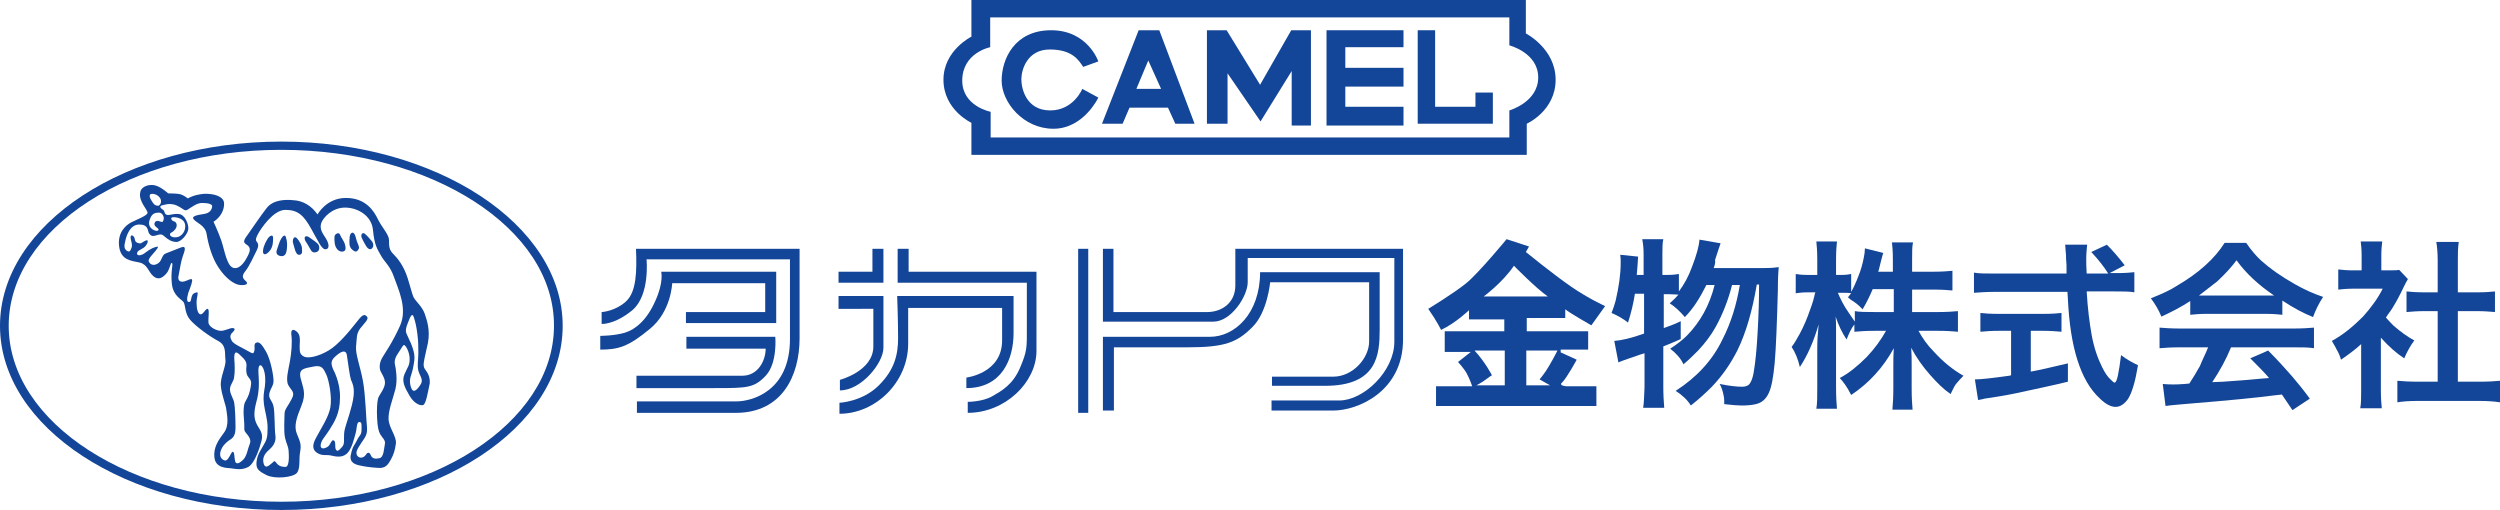 <?xml version="1.0" encoding="utf-8"?>
<!-- Generator: Adobe Illustrator 26.3.1, SVG Export Plug-In . SVG Version: 6.00 Build 0)  -->
<svg version="1.1" id="レイヤー_1" xmlns="http://www.w3.org/2000/svg" xmlns:xlink="http://www.w3.org/1999/xlink" x="0px"
	 y="0px" width="545.6px" height="111.3px" viewBox="0 0 545.6 111.3" style="enable-background:new 0 0 545.6 111.3;"
	 xml:space="preserve">
<style type="text/css">
	.st0{fill:#134698;}
</style>
<g>
	<g>
		<g>
			<path class="st0" d="M61.4,111.3C27.6,111.3,0,93.3,0,71.1c0-22.2,27.6-40.2,61.4-40.2s61.4,18.1,61.4,40.2
				C122.8,93.3,95.3,111.3,61.4,111.3L61.4,111.3z M61.4,32.7c-32.8,0-59.5,17.2-59.5,38.4c0,21.2,26.7,38.4,59.5,38.4
				c32.8,0,59.5-17.2,59.5-38.4C121,49.9,94.2,32.7,61.4,32.7L61.4,32.7z"/>
			<g>
				<path class="st0" d="M92.5,80c-0.2-0.8,0.3-2.3,0.9-5.2c0.5-2.8-0.2-4.8-0.7-6.3c-0.5-1.5-1.9-2.7-2.3-3.4
					c-0.4-0.6-0.5-1.4-1.4-4.3c-0.9-2.9-2.3-4.5-3.2-5.4c-0.9-0.9-0.9-1.7-0.9-3c0-1.2-1.5-2.7-2.4-4.5c-0.9-1.9-2.7-4.7-7-4.7
					s-6.2,3.6-6.2,3.6c-1.4-2-3.3-3-5.2-3.1c-1.9-0.2-4.5-0.1-5.9,1.7c-1.4,1.8-3,4.2-4.2,5.9c-1.3,1.7-0.6,1.7,0.1,2.3
					c0.7,0.6,0.4,1.4,0,2.2c-0.4,0.8-1.5,2.9-3,2.7c-1.6-0.2-2.1-4-2.8-6c-0.7-2-1.7-4.1-1.7-4.1c1.6-1,2.4-2.7,2.3-4.1
					c-0.1-1.4-2.1-2.1-4.4-2c-2.3,0.2-3.5,1-3.5,1s-0.9-0.7-1.6-0.9s-2.7-0.2-2.7-0.2s-1.4-1.3-2.7-1.7c-1.3-0.4-3.2,0.1-3.4,1.5
					c-0.4,2,1.7,3.8,1.6,4.5c-0.2,0.6-2.3,1.4-3.5,2c-1.2,0.6-3.1,2.2-2.7,5.3s2.8,3.1,4.5,3.5s1.9,2.1,3,3c1.1,0.9,2,0.3,2.8-0.6
					c0.8-0.9,0.9-2.5,1.2-2.3c0.4,0.2-0.3,1.6,0,4.5c0.3,2.8,2.2,3.4,2.6,4.1c0.4,0.7,0.2,2.4,1.4,3.8s4.2,3.6,6.1,4.6
					s1.4,2.7,1.6,4.1c0.2,1.4-1.2,3.8-1,5.8c0.2,2,1.1,4.1,1.2,5.1c0.1,1,0.7,3.4-0.5,5c-1.2,1.6-2.4,3.3-2.1,5.5
					c0.3,2.3,2.7,2.2,3.6,2.3c0.9,0.1,2.3,0.5,3.8-0.3c1.4-0.8,2.5-4.2,2.9-5.8c0.4-1.6-0.5-2.4-1-3.4s-0.9-2.1-0.2-4.8
					c0.8-2.7,0.6-4.8,0.5-6.6c-0.1-1.8,0.5-2,1-1s0.6,2.7,0.4,4.1c-0.2,1.3-0.4,2.1-0.2,3.8c0.2,1.6,0.8,3.2,0.8,5.2
					c0,2-0.2,2.6-0.8,3.6c-0.5,1-1.4,2-1.6,3.7c-0.2,1.6,0.4,2.1,2.2,3s5.8,0.5,6.6-0.5s0.4-3,0.7-4.6c0.3-1.6,0-2.2-0.7-3.9
					c-0.7-1.7-0.1-3.5,1-6.2s0.3-3.9-0.2-6c-0.5-2.1,0.9-2.1,2.8-2.5c1.9-0.4,2.2,0.5,2.8,1.7c0.6,1.3,1.3,5,0.9,7.2s-2,4.5-3.1,6.6
					c-1.2,2.1-0.5,3,0.5,3.5c1,0.5,1.8,0.2,2.7,0.4s2.4,0.6,3.5-0.4s1.6-3.4,1.9-4.4c0.3-1,0.2-2.5,0.8-2.5c0.6,0,0.5,0.5,0.5,1.7
					s-0.5,1.2-1,2.3s-0.9,1.1-1.3,3c-0.5,1.9,1,2.3,2,2.5c0.9,0.2,2.1,0.4,3.8,0.5c1.7,0.2,2.3-0.7,2.9-1.8s0.9-2,1.1-3.5
					c0.2-1.5-1.5-3.4-1.6-5.3c-0.1-1.9,1-4.6,1.5-6.6s0.1-4.5-0.1-5.3c-0.2-0.9,0.1-1.7,0.8-2.7c0.7-1,0.9-1.6,1.2-1.6
					s1.2,1.5,1.2,3c0,1.5-0.4,1.7-1.1,3.3c-0.7,1.6,0,2.9,1.1,4.8c1.1,1.9,2.7,2.3,3.1,1.9c0.5-0.5,0.9-2.7,1.3-4.7
					C93.9,81.4,92.6,80.8,92.5,80z M33.2,42.3c0.9,0,1.7,0.6,1.9,1.3c0.2,0.7-0.3,1.4-0.7,1.3c-0.5-0.1-0.7-0.1-1.2-0.9
					C32.7,43.3,32.3,42.3,33.2,42.3z M32.9,47.4c0.4-0.8,1-1,1.8-1s1.2,1.1,1,1.5c0,0,0,0.2-0.2,0.5c-0.2,0.2-1.2-0.5-1.6,0
					c-0.4,0.5-0.2,0.9,0.5,1.4c0.6,0.5-0.2,0.9-1.2,0.2C32.2,49.2,32.5,48.2,32.9,47.4z M53.3,92.3c0.1,1.3-0.2,1.5,0.4,2.2
					c0.6,0.7,1.2,1.5,0.8,2.4c-0.4,0.9-0.6,2.6-1.4,3.4c-0.8,0.8-1.6,1.2-1.8,0.3s-0.1-2-0.5-2s-0.9,2-1.7,1.9
					c-0.9-0.2-1.3-1.1-0.9-2.2c0.4-1.1,1.3-1.9,2.1-2.4c0.8-0.5,1.1-1.2,1.1-2.7c0-1.5-0.1-4.5-0.3-5.4c-0.2-0.9-1-2-0.9-3
					c0.1-1,0.8-1.5,0.9-2.5c0.2-1,0.1-3,0.1-3c-0.1-1.2-0.3-3.2,1-2s1.6,1.6,1.6,2.5c-0.1,0.9-0.1,1.6,0.2,2.2
					c0.3,0.5,0.9,0.9,0.8,1.8c-0.1,0.9-0.3,2-0.8,3s-0.7,1-0.8,2.2C53.1,90.1,53.2,91,53.3,92.3z M76.8,88.4
					c-0.8,3.2-1.6,4.8-1.7,6.2c-0.1,1.4,0.2,2.3-0.5,3c-0.7,0.8-1,1-1.3,0.5c-0.3-0.5,0.1-1.8-0.5-2c-0.5-0.2-0.7,1.1-1.3,1.4
					C70.8,98,69.8,98.1,70,97c0.2-1.1,0.9-1.6,1.9-3.2s2.3-3.5,2.3-7c0.1-3.4-1.5-6.2-1.5-6.2c-0.4-1-0.5-1.6,0-2.3
					c0.5-0.6,2.7-2.7,3-0.8s0.6,4.5,0.9,5.4C77.1,84,77.6,85.2,76.8,88.4z M87.3,71.1c-1.7,3.8-3.4,6.1-3.9,7
					c-0.5,0.9-0.6,1.6-0.5,2.4s1.3,2,1.1,3.3c-0.2,1.3-1.3,2.4-1.5,3.2c-0.2,0.8-0.3,2.4-0.2,4.3c0.1,1.9,0.3,2.8,0.7,3.5
					c0.4,0.7,1.2,1.3,1,2.1c-0.2,0.9-0.2,2.9-1.2,3.1c-0.9,0.2-1.6,0.1-1.9-0.7c-0.3-0.8-0.8-0.5-1.1,0c-0.3,0.5-1.2,0.9-1.8,0.2
					c-0.6-0.8,0.2-1.8,0.9-2.9c0.7-1.1,1.3-1.6,1.2-3.3c-0.2-1.6-0.3-7-0.9-10.2c-0.6-3.2-1.6-5.7-1.5-7.4c0.2-1.7,0-2.8,0.9-4
					c0.9-1.2,2.1-2.1,1.4-2.7c-0.7-0.7-1.3,0.2-2.5,1.7c-1.2,1.5-3.6,4.5-5.8,5.8s-4.5,1.8-5.4,1.3c-0.9-0.5-0.9-1-0.9-2.4
					c0.1-1.4,0.1-2.4-0.6-3c-0.7-0.6-1.4-0.7-1.2,0.8c0.2,1.5,0,3.8-0.3,5.5c-0.3,1.8-1,4.1-0.4,5.3s1.6,1.5,0.8,3
					c-0.8,1.6-1.6,2.3-1.6,3.3c0,1-0.2,3.8,0.1,5.2s0.7,1.7,0.8,3c0.1,1.3,0.1,3.4-0.7,3.4c-0.8,0-1.5-0.2-2-0.9
					c-0.5-0.7-0.5-0.2-1.1,0.2c-0.6,0.5-1.4,1.2-1.7-0.2c-0.3-1.4,0.6-2.3,1.4-3s1.4-1.7,1.2-3c-0.2-1.3-0.1-4.9-0.4-6.3
					c-0.3-1.4-1.2-1.7-0.9-2.9c0.3-1.2,0.9-1.6,0.9-2.7s-0.6-4.5-1.6-6.3c-1-1.8-1.6-2.3-2.2-2c-0.6,0.2-0.2,1.2-0.4,1.8
					c-0.2,0.6-0.2,0.7-1.4,0c-1.2-0.7-3.1-1.5-3.5-2.2c-0.4-0.7-0.5-1.3,0.2-1.9c0.6-0.6,0.5-0.9-0.1-0.9s-1.6,0.6-2.5,0.6
					c-0.9,0-2.6-0.8-2.7-1.8c-0.1-0.9,0.3-3-0.2-3s-0.9,1.2-1.5,1.2c-0.6,0-0.9-1.2-0.9-2.5c0-1.3,0.5-2.4,0.1-2.3
					c-0.5,0.1-1,0.2-1.2,1.1c-0.2,0.9-0.2,1-0.6,1s-0.5-0.6-0.1-2c0.5-1.3,1-2.6,0.8-2.9c-0.2-0.3-0.9,0.2-1.6,0.4S38.6,61.5,39,60
					c0.3-1.5,0.5-3,0.9-4.1c0.4-1.1,0.9-2.4-0.4-1.9c-1.3,0.5-2.3,0.9-3.3,1.3c-0.9,0.3-0.8,1.5-1.6,2.1c-0.8,0.6-1.6,0.5-2-0.1
					c-0.4-0.5,0-1,0.7-1.8c0.7-0.8,1.8-2,0.7-1.6c-1.1,0.3-1.8,0.9-2.5,1.4c-0.7,0.5-1.6,0.6-1.6,0c0.1-0.6,0.6-0.7,1.4-1.2
					c0.8-0.5,1.4-2,0.5-1.6c-0.9,0.4-0.9,0.7-1.4,0.6c-0.5-0.1-0.9-0.2-1-1c-0.2-0.8-0.9-1-0.9-0.3c0,0.7,0.5,1.5,0.2,2.3
					c-0.3,0.8-0.5,0.9-0.9,0.7c-0.3-0.2-0.9-0.5-0.5-2c0.3-1.5,1.1-3.8,3.1-3.8s1.8,1.3,2.1,1.9c0.4,0.6,0.8,0.7,1.5,0.5
					c0.7-0.2,1.2-0.5,1.9,0.2c0.7,0.6,1.5,1.2,2.6,1.2s2.5-1.8,2.6-2.8c0.1-1-0.7-3.2-2.1-3.3c-1.4-0.1-1.8,0.3-2.5,0.2
					c-0.7-0.1-0.5-0.9-0.9-1.1c-0.5-0.3-1-0.8-0.2-1c0.9-0.2,1.4-0.4,2.4-0.2s1.9,0.9,2.4,1.2s0.9-0.2,1.6-0.6
					c0.8-0.5,1.4-0.9,2.3-0.9c0.9,0,2.3,0.1,2.2,0.8c-0.1,0.7-0.5,1.4-1.8,1.6c-1.2,0.2-2.9,0.4-2.2,1.2c0.7,0.8,2.5,1.3,2.8,3.2
					c0.3,1.9,1.1,5.1,2.6,7.3c1.5,2.3,3.4,3.7,4.7,3.8c1.2,0.1,2-0.2,1.2-0.9s-0.8-1.2,0-2.2c0.8-1,1.8-3.2,2.4-4.4s0.3-1.6,0-2
					c-0.3-0.4-0.1-0.9,0.4-1.8s3.2-5.1,5.9-5.1c2.7,0,4,1.2,5.6,4.1c1.6,2.8,2.3,4.6,3.2,4.5c0.9-0.1,0.7-1.3,0-2.4s-1.4-2-1-3.3
					c0.4-1.2,2.4-3.4,5.2-3.4c2.7,0,5.8,1.7,6.1,4.9c0.3,3.2,0.9,4.1,1.7,5.5c0.8,1.5,2,2.2,2.9,4.8S89,67.3,87.3,71.1z M38.5,48.8
					c-0.2-0.5-0.6-0.5-0.6-0.5c-0.5-0.2-0.9-0.9,0-0.9c0.9,0,2.3,0.4,2.5,1.6c0.2,1.3-0.6,2.4-1.5,2.7c-1,0.3-1.8-0.1-1.8-0.5
					c0-0.5,0.5-0.4,0.9-0.9C38.4,50,38.7,49.3,38.5,48.8z M91.6,84.2c-0.9,1.3-1.6,1.6-2,0c-0.4-1.6,0.2-2.2,0.5-3.7
					s0.5-2.4,0.2-3.7c-0.3-1.3-0.8-2.3-1.5-3.8c-0.4-0.8-0.2-1.5,0.2-2.5s0.9-2.5,1.3-1.3s0.6,2.2,0.8,3.8c0.2,1.6,0.2,2.7,0.2,4.1
					s-0.3,2.5,0,3.8C91.7,82.3,92.6,82.9,91.6,84.2z"/>
				<path class="st0" d="M58.3,52.3c0,0-0.8,1.2-0.9,2.4c-0.1,1.2,0.8,0.9,1.5,0c0.7-0.9,0.7-2,0.7-2.8C59.6,51,58.7,51.5,58.3,52.3
					z"/>
				<path class="st0" d="M61.1,52.6c0,0-0.4,1-0.7,2c-0.3,0.9,0.4,1.3,1.1,1.3s1-0.6,1.1-1.5c0.1-0.9,0.1-1.7-0.2-2.6
					C62.2,50.9,61.5,51.7,61.1,52.6z"/>
				<path class="st0" d="M64.8,52c-0.5-0.5-0.9-0.1-0.9,0.8c0,0,0.3,1.2,0.5,1.8c0.2,0.6,0.5,1.1,1,1c0.5-0.1,0.6-0.5,0.5-1.2
					C66,53.7,65.3,52.5,64.8,52z"/>
				<path class="st0" d="M67.5,51.8c-0.9-0.6-1.2,0-0.9,0.7c0,0,0.9,1.4,1.2,2c0.3,0.6,0.8,0.7,1.3,0.5s0.7-0.7,0.5-1.4
					C69.4,53,68.3,52.4,67.5,51.8z"/>
				<path class="st0" d="M74.2,51.2c-0.2-0.6-1.1-0.2-1.2,0.4c0,0-0.1,1.3,0.2,2.1s0.9,1.3,1.6,1.2s0.7-0.7,0.5-1.5
					C75.1,52.6,74.4,51.8,74.2,51.2z"/>
				<path class="st0" d="M77.2,50.9c-0.4-0.4-0.9,0.2-0.9,1c0,0-0.1,1,0,1.6c0.1,0.6,0.5,1,1,1.3c0.6,0.3,0.8-0.2,1-0.5
					c0.2-0.3-0.2-1.1-0.4-1.6S77.6,51.2,77.2,50.9z"/>
				<path class="st0" d="M79.6,51c-0.4-0.3-0.9,0-0.7,0.8c0,0,0.5,1.1,1,1.9c0.5,0.8,1,0.8,1.3,0.5c0.3-0.3,0.4-0.9,0-1.5
					C80.8,52.2,80,51.3,79.6,51z"/>
			</g>
		</g>
		<g>
			<path class="st0" d="M131.4,68.1c0,0,2.9-0.2,5.2-2.3c2.3-2.1,2.4-6.5,2.2-11.5h35.7c0,0,0,11.3,0,19.5c0,8.3-3.9,16.3-13.9,16.3
				c-10,0-21.6,0-21.6,0v-2.5c0,0,18.3,0,21.7,0s11.7-2.2,11.7-13.6s0-17.4,0-17.4h-31.3c0,0,0.8,7.8-3.1,11.1c-3.9,3.2-6.7,3-6.7,3
				V68.1z"/>
			<path class="st0" d="M131,76.3v-3c0,0,3.1,0,5.4-0.7c2.3-0.7,4.8-2.8,6.6-6.9c1.9-4.1,1.3-6.4,1.3-6.4h25.1v11.2h-19.7v-2.4H167
				v-6.3h-20.3c0,0-0.2,6.2-4.9,10C137.1,75.7,134.9,76.3,131,76.3z"/>
			<path class="st0" d="M149.7,73.5h19.5c0,0,0.5,5.6-2,8.4c-2.6,2.8-4.1,2.8-11.3,2.8s-17,0-17,0v-2.7c0,0,19.6,0,23.1,0
				c3.5,0,5.1-3.4,5.1-5.9h-17.3V73.5z"/>
			<polygon class="st0" points="183,59.3 190.4,59.3 190.4,54.3 192.8,54.3 192.8,61.7 183,61.7 			"/>
			<path class="st0" d="M195.8,54.3h2.5v5h27.9c0,0,0,10.5,0,17.3s-6.8,13.5-15,13.5v-2.4c0,0,3.2,0,5.3-1.2
				c2.1-1.2,4.5-2.5,6.1-6.2c1.6-3.8,1.5-4.3,1.5-9s0-9.6,0-9.6h-28.2V54.3z"/>
			<path class="st0" d="M183,64.6h9.8c0,0,0,8,0,11.3s-4.8,9.3-9.5,9.3v-2.3c0,0,7.3-1.9,7.3-7.3c0-5.4,0-8.2,0-8.2H183V64.6z"/>
			<path class="st0" d="M195.8,64.6h25.4c0,0,0,2.5,0,8.1s-2.5,12-10.3,12v-2.3c0,0,7.8-0.9,7.8-8.1s0-7.1,0-7.1h-20.5
				c0,0,0-0.6,0,7.8c0,8.4-7.1,15.3-15,15.3v-2.4c0,0,5-0.2,8.6-3.8c3.5-3.5,4.2-6.8,4.2-10.4C196,70,195.8,64.6,195.8,64.6z"/>
			<rect x="235.3" y="54.3" class="st0" width="2.2" height="35.8"/>
			<path class="st0" d="M240.7,54.3h2.3v13.8c0,0,17.5,0,20.5,0c3,0,6.1-1.9,6.1-5.8s0-8,0-8h36.6c0,0,0,8.6,0,19.8
				s-9.7,15.5-15.3,15.5c-5.6,0-13.4,0-13.4,0v-2.2c0,0,9.5,0,14.8,0s12-6.4,12-12.8c0-6.4,0-18.3,0-18.3h-32c0,0,0,2.3,0,5.3
				c0,3-3.6,8.6-7.5,8.6s-24.1,0-24.1,0V54.3z"/>
			<path class="st0" d="M240.7,89.6V73.5c0,0,18.1,0,23.4,0c5.3,0,10.9-5,10.9-14.1h26.1c0,0,0,7,0,12.5c0,5.5-0.5,12.3-11.9,12.3
				c-8.3,0-11.6,0-11.6,0v-2c0,0,9.2,0,13.4,0s7.8-4,7.8-7.7c0-2.4,0-12.9,0-12.9h-21.6c0,0-0.6,6.6-3.9,9.8
				c-3.3,3.3-5.9,4.4-14.1,4.4c-8.1,0-16.1,0-16.1,0v13.8H240.7z"/>
			<g>
				<path class="st0" d="M374,58.5h10.9c1.6,0,2.7-0.1,3.3-0.2c-0.1,0.9-0.2,2.5-0.2,5c-0.2,7.3-0.4,12.6-0.7,16
					c-0.3,3.1-0.7,5.3-1.3,6.5c-0.6,1.3-1.5,2.1-2.8,2.4c-0.8,0.2-1.9,0.3-3.1,0.3c-0.8,0-2.1-0.1-3.8-0.3c0-0.6,0-1.2-0.1-1.7
					c-0.2-1.1-0.5-2-0.9-2.7c2,0.4,3.6,0.6,4.9,0.6c0.7,0,1.3-0.2,1.6-0.6c0.4-0.5,0.7-1.3,0.9-2.4c0.4-2.3,0.7-5.3,0.9-9.2
					c0.2-3.6,0.3-7,0.3-10.1h-0.5c-1,5.9-2.4,10.6-4.2,14.3c-1.5,3-3.4,5.7-5.6,8c-1.3,1.3-2.8,2.7-4.6,4.1
					c-0.7-1.2-1.9-2.3-3.3-3.2c4.5-2.9,8-6.6,10.2-11.2c1.9-3.7,3.1-7.7,3.8-11.9H378c-0.8,3.2-2,6.3-3.6,9.2
					c-1,1.8-2.3,3.5-3.8,5.1c-1.1,1.1-2.1,2.1-3.2,3c-0.6-1.3-1.6-2.4-2.9-3.4c1.4-0.9,2.7-1.9,3.7-2.9c2.9-3,4.9-6.6,6-11h-1.8
					c-1.4,2.8-2.9,5.2-4.7,7c-1.1-1.3-2.2-2.3-3.3-3c0.9-0.8,1.5-1.4,1.9-1.9c-0.6,0-1.3-0.1-2.2-0.1h-1v7.4
					c1.1-0.4,2.3-0.8,3.7-1.5l0,3.9c-1.5,0.7-2.8,1.2-3.8,1.6v8.9c0,1.7,0.1,3.2,0.2,4.5h-4.6c0.2-1.1,0.2-2.6,0.3-4.5v-7.4
					c-0.3,0.1-0.6,0.2-1,0.3c-0.8,0.3-1.7,0.6-2.6,0.9c-0.8,0.3-1.5,0.5-2.1,0.8l-0.9-4.7c1.5-0.1,3.7-0.6,6.5-1.6v-8.7h-2
					c-0.3,2-0.8,4.1-1.5,6.3c-1-0.8-2.2-1.5-3.6-2.1c0.4-1,0.7-1.9,0.9-2.7c0.7-3,1.1-5.7,1.1-8.3c0-0.5,0-1.1-0.1-1.7l3.9,0.4
					c-0.1,1.7-0.2,3-0.3,4h1.5v-4.5c0-1.2-0.1-2.3-0.3-3.3h4.6c-0.2,0.9-0.2,1.9-0.2,3.3v4.5h1c1.2,0,2-0.1,2.6-0.2v3.8
					c1.2-1.6,2.1-3.3,2.8-5.2c1.1-2.8,1.6-4.8,1.7-6.1l4.6,0.8c-0.2,0.6-0.6,1.7-1.2,3.6C374.4,57.4,374.2,57.9,374,58.5z"/>
				<path class="st0" d="M417.3,63.1v5h5.8c1.7,0,3.2-0.1,4.2-0.2v4.5c-1.1-0.1-2.5-0.2-4.2-0.2h-4.4c0.8,1.5,1.9,3.1,3.3,4.5
					c2.1,2.3,4.2,4,6.5,5.3c-0.7,0.7-1.2,1.3-1.7,1.9c-0.4,0.6-0.7,1.3-1.1,2.1c-1.6-1.1-3-2.5-4.4-4.1c-1.7-1.9-3.1-3.9-4.2-6
					c0.1,1.3,0.1,2.6,0.1,3.9v5c0,2,0.1,3.5,0.2,4.6H413c0.1-1.1,0.2-2.7,0.2-4.6V80c0-1.3,0-2.6,0.1-4c-2.3,4.2-5.4,7.6-9.3,10.2
					c-0.9-1.8-1.8-3-2.5-3.7c2.1-1.1,4-2.7,5.9-4.6c1.7-1.8,3.1-3.7,4.2-5.7h-2.6c-1.7,0-3.2,0.1-4.3,0.2v-1.6
					c-0.7,0.9-1.2,2-1.7,3.3c-1-1.5-1.8-3.2-2.4-5c0.1,0.8,0.1,1.9,0.1,3.1c0,0.9,0,1.6,0,2.1v10.1c0,2.2,0.1,3.8,0.2,4.8h-4.5
					c0.2-1.1,0.2-2.7,0.2-4.8v-8.5c0-1.4,0.1-3.1,0.3-5.1c-1.1,3.8-2.5,6.9-4.1,9.3c-0.4-1.7-1-3.2-1.8-4.4c0.5-0.6,1.1-1.6,1.8-2.9
					c0.8-1.5,1.6-3.3,2.3-5.4c0.5-1.3,0.8-2.4,1-3.4l0.1-0.2h-1.6c-1.2,0-2.1,0.1-2.7,0.2v-4.2c0.5,0.1,1.4,0.2,2.7,0.2h2v-3.2
					c0-1.9-0.1-3.3-0.2-4.1h4.5c-0.1,0.8-0.2,2.2-0.2,4.1V60h1.2c0.9,0,1.6-0.1,2.1-0.2v3.9c0.4-0.7,1-1.9,1.6-3.5
					c0.5-1.2,0.9-2.6,1.2-4.2c0.1-0.6,0.2-1.2,0.2-1.8l4,1c-0.1,0.3-0.3,1-0.6,2.2c-0.2,0.7-0.3,1.4-0.5,1.9h3.2v-2.7
					c0-1.6-0.1-2.9-0.2-3.7h4.6c-0.2,0.8-0.2,2.1-0.2,3.7v2.7h4.6c1.8,0,3.2-0.1,4.2-0.2v4.3c-0.9-0.1-2.3-0.2-4.2-0.2H417.3z
					 M413.2,63.1h-4.5c-0.6,1.4-1.3,2.9-2.2,4.4c-0.6-0.6-1.1-1.1-1.7-1.5c-0.8-0.5-1.3-0.9-1.5-1.1c0.3-0.4,0.5-0.7,0.7-0.9
					c-0.5-0.1-1.1-0.1-1.9-0.1h-1c0.5,1.2,1.2,2.7,2.4,4.4c0.4,0.6,0.8,1.2,1.3,1.9v-2.3c1.1,0.2,2.5,0.2,4.3,0.2h4.2V63.1z"/>
				<path class="st0" d="M460.4,59.6h1.6c1.7,0,3-0.1,3.8-0.2v4.4c-0.9-0.2-2.5-0.2-4.6-0.2h-5.8c0.2,3.6,0.6,6.8,1.1,9.6
					c0.5,2.7,1.3,5,2.3,7c0.6,1.2,1.2,2.1,1.9,2.7c0.4,0.4,0.6,0.6,0.8,0.6c0.5,0,0.9-2,1.4-6c1.3,1,2.6,1.7,3.7,2.2
					c-0.6,3.6-1.3,6-2.2,7.4c-0.8,1.1-1.7,1.7-2.7,1.7c-1,0-2.2-0.6-3.5-1.9c-4.1-3.8-6.4-11-6.9-21.6l-0.1-1.6h-15.8
					c-1.8,0-3.3,0.1-4.6,0.2v-4.4c1,0.2,2.6,0.2,4.6,0.2H451l0-0.9c0-0.7,0-1.5-0.1-2.3c0-0.5,0-1.1-0.1-1.8c0-0.5-0.1-1-0.1-1.3
					h4.8c-0.1,1-0.2,2-0.2,3.2c0,0.6,0,1.7,0.1,3.1h4.7c-1-1.6-2.2-3.1-3.7-4.7l3.4-1.6c1.3,1.3,2.6,2.8,3.9,4.5L460.4,59.6z
					 M438.8,72.2h-2.6c-1.6,0-3,0.1-4,0.2v-4.1c0.8,0.1,2.1,0.2,4.1,0.2h9.6c1.8,0,3.2-0.1,4-0.2v4.1c-1.1-0.1-2.4-0.2-3.9-0.2h-2.8
					v8.9c2.3-0.4,5-1.1,8.1-1.8v4c-3.2,0.8-7.1,1.6-11.7,2.6c-2.4,0.5-4.6,0.8-6.5,1.1c-0.3,0.1-0.8,0.2-1.4,0.3l-0.7-4.5
					c1.4,0,3.9-0.3,7.5-0.8l0.4-0.1V72.2z"/>
				<path class="st0" d="M478,65.7c-2,1.3-4.1,2.4-6.3,3.4c-0.6-1.5-1.4-2.8-2.3-4c2.3-0.9,4.3-1.8,5.8-2.8
					c4.6-2.7,8.1-5.8,10.3-9.3h4.7c1.1,1.6,2.2,2.9,3.3,3.9c1.9,1.7,4.3,3.4,7.3,5.1c2.1,1.2,4.1,2.1,6.2,2.8c-1,1.5-1.7,3-2.2,4.4
					c-2-0.8-4.3-2-6.7-3.6v3.1c-0.9-0.1-2.1-0.2-3.5-0.2h-13.2c-1.3,0-2.4,0.1-3.4,0.2V65.7z M481.9,75.8h-6c-2,0-3.6,0.1-4.6,0.2
					v-4.5c1.1,0.1,2.7,0.2,4.6,0.2h24.5c1.9,0,3.5-0.1,4.6-0.2v4.5c-1.1-0.2-2.6-0.2-4.6-0.2h-13.5c-1.1,2.7-2.5,5.2-4.1,7.6
					l2.4-0.1c2.8-0.2,5.7-0.4,8.7-0.7l1.3-0.1c-0.9-1.1-2.3-2.5-4.1-4.3l3.9-1.7c2.1,2.1,3.8,4,5.2,5.6c1.2,1.4,2.5,3,3.9,4.9
					l-3.8,2.5c-1.1-1.6-1.9-2.8-2.3-3.4l-1.8,0.2c-3.8,0.5-9.9,1.1-18.5,1.8c-2.1,0.2-3.8,0.3-5.1,0.5l-0.6-4.8
					c1,0.1,1.8,0.1,2.3,0.1c0.4,0,1.2,0,2.4-0.1l1.1-0.1c0.8-1.2,1.5-2.4,2.3-3.8C480.7,78.4,481.4,77.1,481.9,75.8z M479.9,64.5
					c0.5,0,1,0,1.6,0h13.1c0.5,0,1.1,0,1.7,0c-3.4-2.3-6.2-4.9-8.2-7.7c-1.1,1.5-2.5,3-4.2,4.6C482.6,62.4,481.2,63.5,479.9,64.5z"
					/>
				<path class="st0" d="M519.6,73.7v11.4c0,1.7,0.1,3.1,0.2,4h-4.7c0.2-1,0.2-2.4,0.2-4.1v-9.9c-1.3,1.2-2.8,2.3-4.4,3.4
					c-0.2-0.7-0.5-1.5-1-2.3c-0.3-0.7-0.7-1.2-1-1.8c2.4-1.3,4.6-3.1,6.8-5.3c1.7-1.9,3.2-3.9,4.3-6.1h-6.4c-1.3,0-2.4,0.1-3.3,0.2
					v-4.4c0.9,0.1,1.9,0.2,3.1,0.2h2v-3.3c0-1.2-0.1-2.2-0.2-3h4.7c-0.1,0.8-0.2,1.8-0.2,3.1V59h1.6c1.1,0,1.8,0,2.3-0.1l1.9,2
					c-0.3,0.5-0.6,1.1-0.9,1.7c-0.8,1.7-1.6,3.2-2.4,4.5c-0.4,0.7-1,1.4-1.5,2.2c0.6,0.7,1.2,1.3,1.7,1.8c1.5,1.3,3,2.4,4.5,3.2
					c-0.9,1.2-1.6,2.5-2.2,3.9C523,77.1,521.3,75.6,519.6,73.7z M536.4,67.9v15.4h4.7c2,0,3.5-0.1,4.5-0.2v4.7
					c-1.3-0.2-2.8-0.3-4.5-0.3h-13.5c-1.7,0-3.2,0.1-4.4,0.3v-4.7c1.1,0.1,2.6,0.2,4.5,0.2h4.3V67.9h-2.9c-1.5,0-2.8,0.1-3.9,0.2
					v-4.5c0.9,0.1,2.2,0.2,3.9,0.2h2.9v-6.9c0-1.5-0.1-2.9-0.3-4.1h4.9c-0.2,1.3-0.2,2.7-0.2,4.1v6.9h4.2c1.7,0,3-0.1,3.9-0.2v4.5
					c-1.1-0.1-2.4-0.2-3.9-0.2H536.4z"/>
			</g>
			<path class="st0" d="M340.9,83.5c1.1-1.1,3.2-5,3.2-5l-3.5-1.6v-0.6h6v-4h-13.4v-2.9h8.4v-1.9c1.1,0.9,5.7,3.5,5.7,3.5l3-4.2
				c0,0-3.6-1.6-7.5-4.3c-3.9-2.7-9.8-7.5-9.8-7.5l0.7-1.2l-4.9-1.6c0,0-6.1,7.4-8.8,9.6c-2.7,2.2-8.3,5.6-8.3,5.6
				c1.9,2.7,2.8,4.6,2.8,4.6c3.2-1.5,6.1-4.3,6.1-4.3v2h7.7v2.6h-13v4.5h5.7l-2.8,2.2c0,0,1.3,1.4,1.9,2.5c0.6,1.1,1.2,2.8,1.2,2.8
				h-7.9v4.3h35v-4.3c0,0-4.6,0-6.6,0C340,84.1,340.9,83.5,340.9,83.5z M328.4,84.1h-6.2c0,0,1.2-0.6,2.1-1.3s1.3-0.9,1.3-0.9
				s-1.4-2.8-3.8-5.4h6.6V84.1z M323.8,64.7c0,0,4.1-3,6.6-6.7c0,0,4.9,5,7.4,6.7H323.8z M338.3,84.1h-5.2v-7.6h6.8
				c0,0-0.8,1.6-1.8,3.3c-0.9,1.6-2.1,3-2.1,3L338.3,84.1z"/>
		</g>
	</g>
	<g>
		<path class="st0" d="M333,7.3V0h-121v8c0,0-6.1,3-6.1,9.4c0,6.6,6.1,9.4,6.1,9.4v7h121.2V27c0,0,6.3-2.8,6.3-9.6S333,7.3,333,7.3z
			 M329.4,24.1V30H216.2v-5.6c0,0-6.2-1.2-6.2-6.8c0-6.1,6.1-7.3,6.1-7.3V3.8h113.3v6.1c0,0,6.3,1.6,6.3,7S329.4,24.1,329.4,24.1z"
			/>
		<g>
			<path class="st0" d="M229.1,10.8c4.9,0,6.3,2.3,7.3,3.8l3.3-1.2c0,0-2.3-6.8-10.3-6.8s-10.8,6.3-10.8,11s4.7,10.5,11.3,10.5
				s9.8-6.8,9.8-6.8l-3.5-1.9c0,0-1.9,4.7-7,4.7c-5.2,0-6.3-4.7-6.3-6.8S224.2,10.8,229.1,10.8z"/>
			<path class="st0" d="M248.5,6.6l-8,20.4h4.5l1.5-3.5h8.4l1.6,3.5h4.2L253,6.6H248.5z M248,19.4l2.6-6.2l2.8,6.2H248z"/>
			<polygon class="st0" points="275,18.5 267.7,6.6 263.4,6.6 263.4,27 267.9,27 267.9,16 275.1,26.5 281.9,15.5 281.9,27.4 
				286.1,27.4 286.1,6.6 281.8,6.6 			"/>
			<polygon class="st0" points="289.5,27.4 306.3,27.4 306.3,23.3 293.6,23.3 293.6,18.9 306.3,18.9 306.3,14.8 293.6,14.8 
				293.6,10.3 306.3,10.3 306.3,6.6 289.5,6.6 			"/>
			<polygon class="st0" points="322,20.2 322,23.3 313.2,23.3 313.2,6.6 309.4,6.6 309.4,27 325.8,27 325.8,20.2 			"/>
		</g>
	</g>
</g>
<g>
</g>
<g>
</g>
<g>
</g>
<g>
</g>
<g>
</g>
<g>
</g>
<g>
</g>
<g>
</g>
<g>
</g>
<g>
</g>
<g>
</g>
<g>
</g>
<g>
</g>
<g>
</g>
<g>
</g>
</svg>
